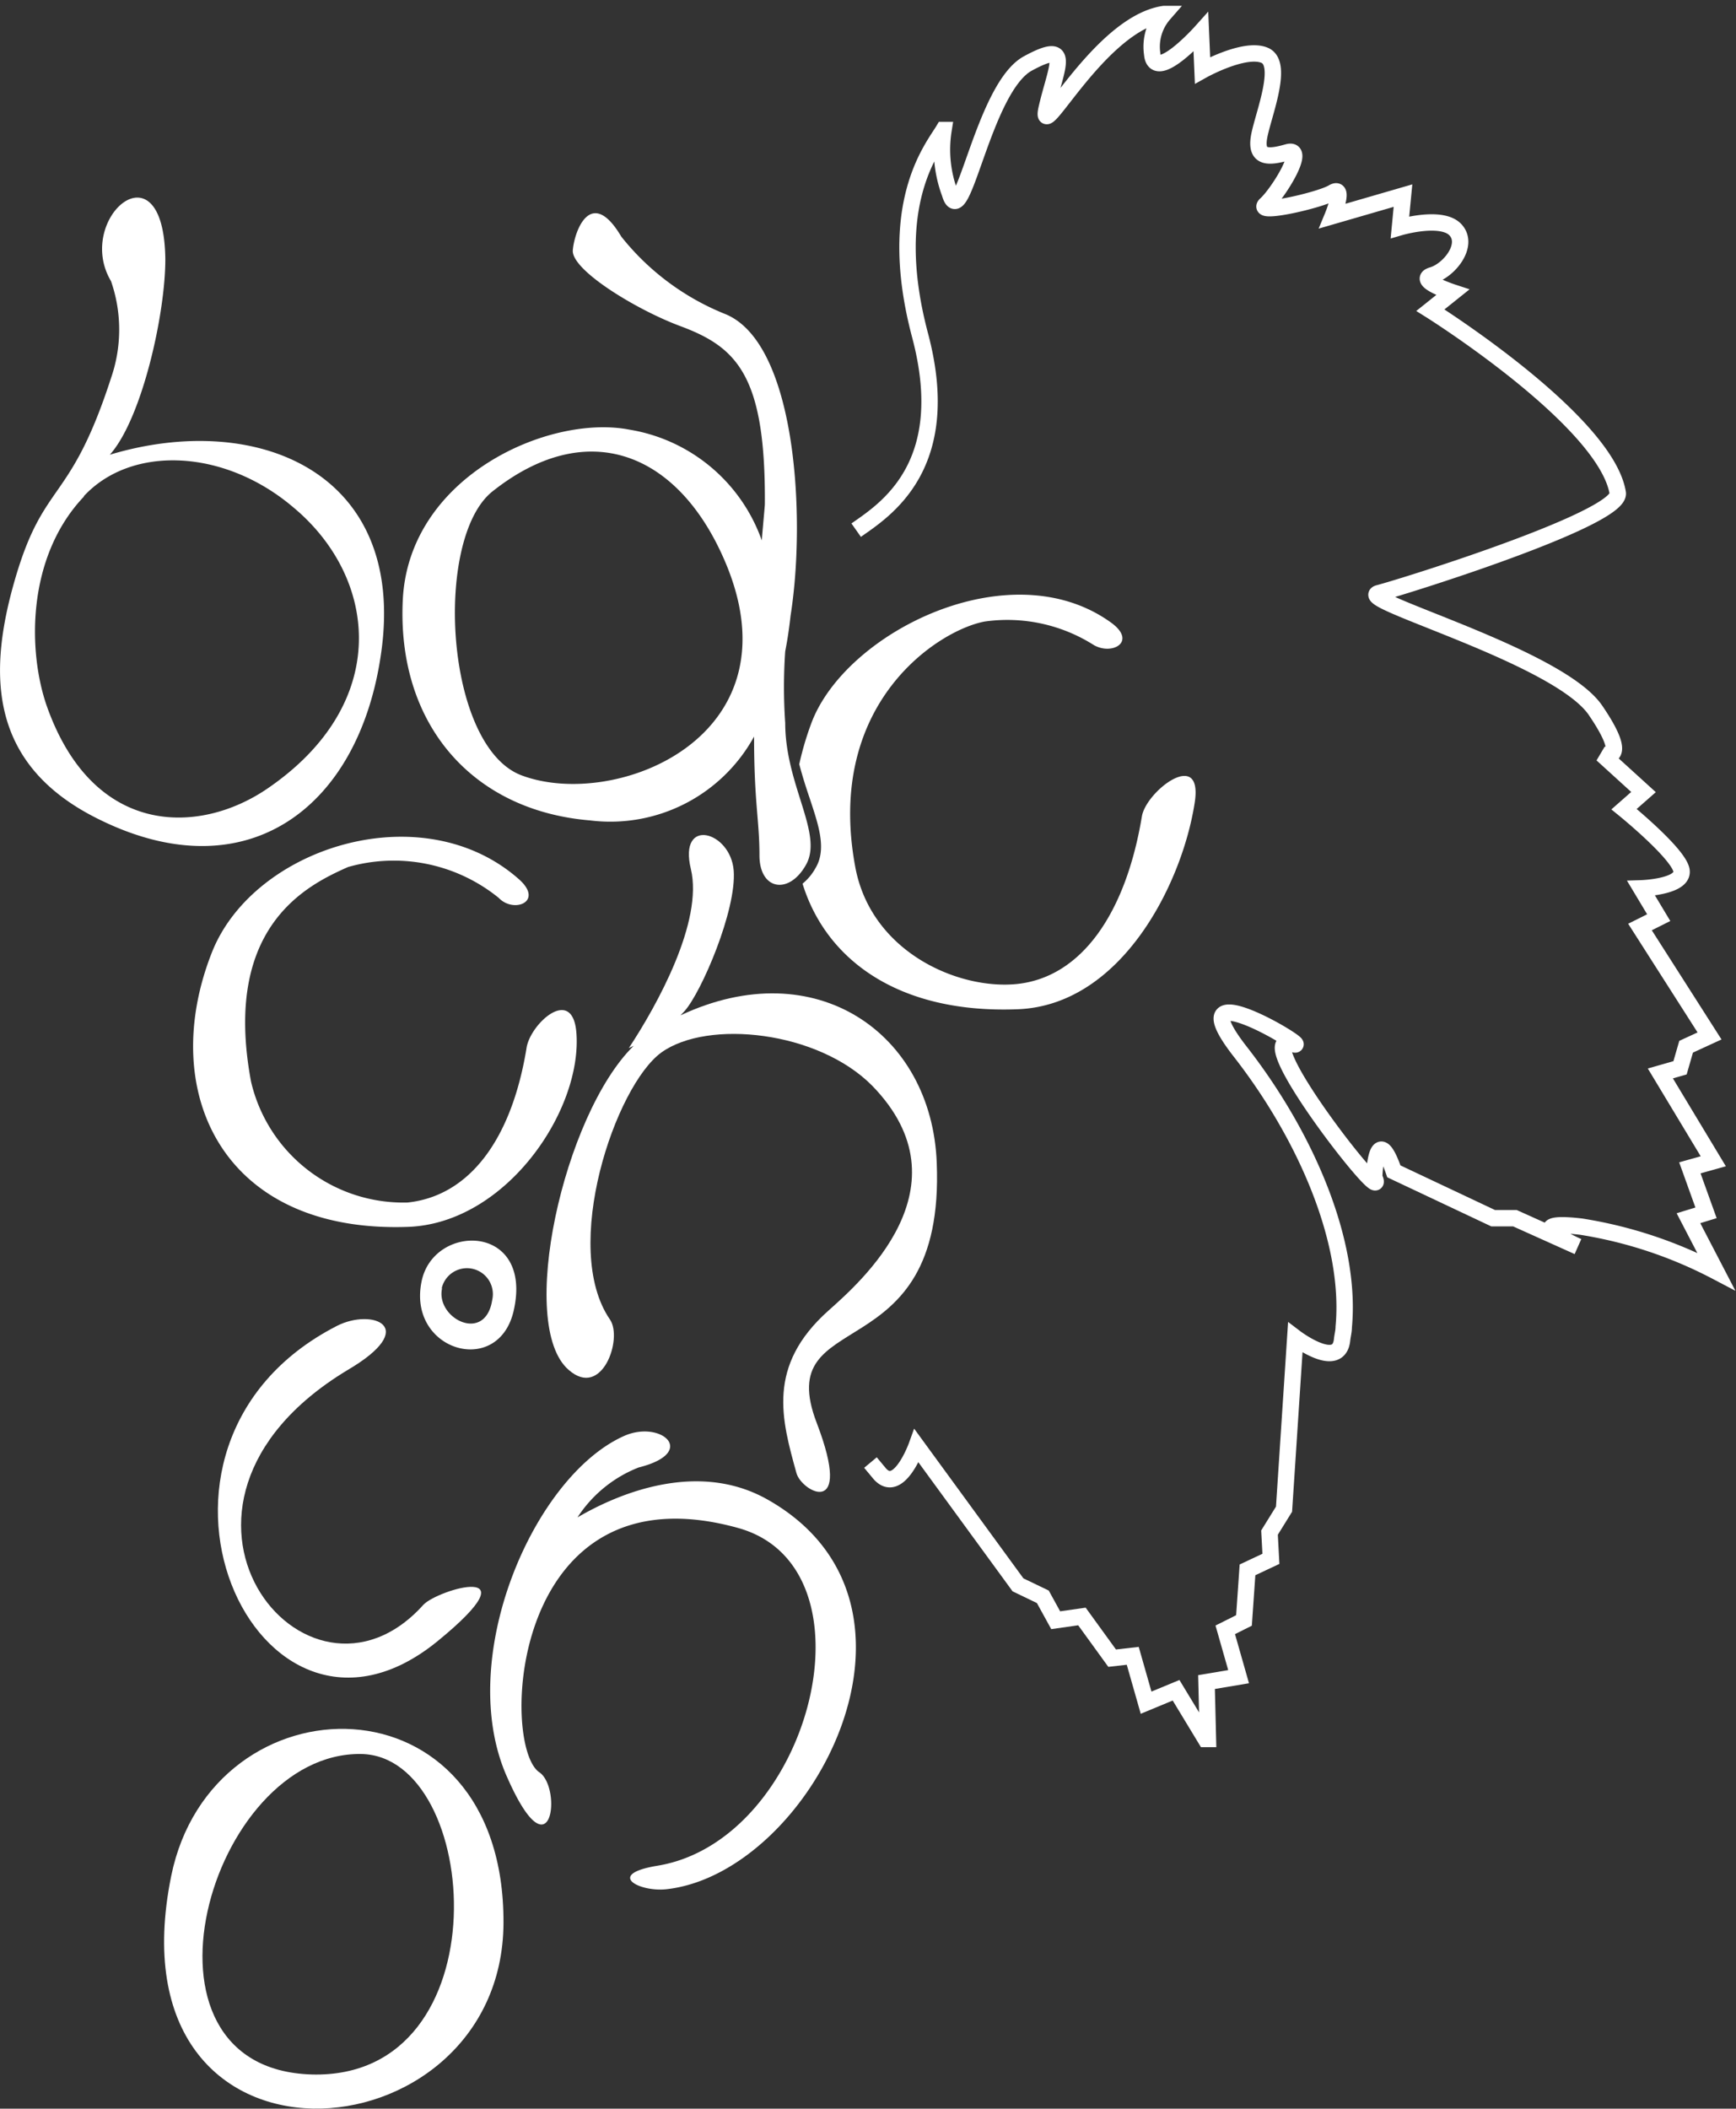 <svg xmlns="http://www.w3.org/2000/svg" viewBox="0 0 74.13 90.01"><rect x="0" y="0" width="74.13" height="90.01" fill="#333333" stroke="none"/><defs><style>.cls-1{fill:#fff;}.cls-2{fill:none;stroke:#fff;stroke-width:0.7px;}</style></defs><title>bacchino_logo2</title><g id="レイヤー_2" data-name="レイヤー 2"><g id="レイヤー_1-2" data-name="レイヤー 1"><path class="cls-1" d="M22.17,37.54c-4.12-3.66-11.34-1.39-13.12,3.11-2.33,5.89.39,12,8.37,11.72,4.2-.15,7.47-5,7.19-8.32-.18-2-2-.32-2.13.71-.65,3.94-2.47,6.29-5.07,6.57a6.68,6.68,0,0,1-6.69-5.16c-1.24-6.64,2.41-8.39,4.14-9.16a7.11,7.11,0,0,1,6.44,1.32C21.94,39,23.23,38.49,22.17,37.54Z"/><path class="cls-1" d="M4.74,12C3.16,9.34,7,6,7.06,11.07c0,2.34-1,6.81-2.37,8.34,6.29-1.89,12.67.75,11.59,8.43-.92,6.63-5.71,10.24-12,7.16C-.48,32.69-.56,28.79.67,24.63S3,21.52,4.75,16.11A6.3,6.3,0,0,0,4.74,12Zm-1.16,9.2c-2.45,2.58-2.41,6.63-1.56,9,2,5.56,6.52,5.43,9.4,3.46,5.33-3.64,4.71-9,1.11-12C9.57,19.14,5.6,19,3.58,21.18Z"/><path class="cls-1" d="M48.76,34.85C48.07,39,46.18,41.7,43.45,42c-2.52.27-6.26-1.36-6.93-5-1.3-7,3.57-10.11,5.53-10.47a6.89,6.89,0,0,1,4.65,1c.8.47,1.91-.16.68-1-4.27-3-11.18.41-12.7,4.25a12.85,12.85,0,0,0-.55,1.84c.13.5.29,1,.44,1.44.39,1.18.74,2.19.25,3a2.28,2.28,0,0,1-.55.66c1,3.24,4.09,5.56,9.19,5.36,4.4-.17,7-5.3,7.55-8.78C51.41,31.88,48.94,33.76,48.76,34.85Z"/><path class="cls-1" d="M33.53,30.86a22.18,22.18,0,0,1,0-3.06c.1-.5.17-1,.23-1.53.66-4.16.25-11.69-2.83-12.88a10.8,10.8,0,0,1-4.4-3.29c-1.28-2.16-2-.27-2.07.58s2.73,2.55,4.59,3.24c2.42.9,3.65,2.11,3.61,7.61,0,.08-.13,1.45-.13,1.54a7.24,7.24,0,0,0-5.65-4.73c-3.45-.67-9.42,2-9.68,7.26s2.92,9,8,9.42a7,7,0,0,0,7-3.58h0c0,2.82.23,3.57.23,5.07s1.28,1.7,2,.38S33.53,33.5,33.53,30.86Zm-2.67-7.12c3.46,7.66-4.54,10.87-8.58,9.36C19,31.88,18.51,23.05,21,21,25,17.8,28.84,19.25,30.86,23.74Z"/><path class="cls-1" d="M40,49.63c-.21-5.51-5.16-9-10.94-6.29l.17-.18c.72-.8,2.23-4.32,2.1-6s-2.37-2.31-1.83-.07-1.44,5.82-2.65,7.65l.21-.1c-3,2.94-5,11.94-2.77,13.84,1.42,1.24,2.31-1.34,1.76-2.15-2.12-3.07.23-10,2.2-11.41s6.68-.92,9,1.43c4.19,4.31-.55,8.41-1.87,9.59-2.66,2.37-2,4.66-1.37,6.94.22.8,2.45,2,.87-2.13C32.9,55.61,40.37,58.66,40,49.63Z"/><path class="cls-1" d="M18,54.71c.5-2.53,4.8-2.5,3.93,1.26C21.26,58.81,17.4,57.65,18,54.71Zm.88.27c-.3,1.29,1.85,2.4,2.14.5A1.1,1.1,0,1,0,18.86,55Z"/><path class="cls-1" d="M14.38,56.6c-10,5.13-3.43,19.78,4.31,13.45,4.22-3.45,0-2.2-.61-1.55-5,5.57-12.83-4.2-3.27-10C18,56.64,15.9,55.82,14.38,56.6Z"/><path class="cls-1" d="M26.66,61.29c-3.89,1.72-7.26,9.55-5,14.58,1.9,4.31,2.36.45,1.37-.22-1.68-1.13-1.27-13.13,8.48-10.43,6.1,1.68,3.1,13.35-3.44,14.42-2.25.37-.74,1.14.41,1,6.17-.71,12.21-12.18,4.28-16.64-3.19-1.79-6.78,0-8.1.77a5.51,5.51,0,0,1,2.61-2.13C29.83,62,28.23,60.6,26.66,61.29Z"/><path class="cls-1" d="M7.31,80.08c1.75-8.59,14.23-8.79,14.19,2C21.46,92.31,4.56,93.65,7.31,80.08Zm6,8.47c8.21.22,7.26-13.6,2.11-13.68C8.94,74.78,5.11,88.32,13.32,88.55Z"/><path class="cls-2" d="M36.56,22.63c1.19-.84,4.22-2.7,2.73-8.31s.54-8,1-8.77a5.32,5.32,0,0,0,.27,2.7c.52,1.81,1.42-4.5,3.33-5.54s1.22.13.81,1.89,2.22-3.59,5-4A2.12,2.12,0,0,0,49.2,2.3c.11,1.27,2.08-.93,2.08-.93L51.35,3S53.14,2,54,2.36,53.9,5,53.76,5.87s.38.87,1.22.63-.4,1.75-.92,2.22,2.3-.17,2.85-.5,0,1,0,1l3-.87-.13,1.35s1.8-.53,2.38.12-.28,1.72-1,1.93.87.73.87.73l-.95.76s7.48,4.69,8,7.8c.18,1.09-9.13,4-10.21,4.28s7.67,2.67,9.26,5,.28,1.88.28,1.88l1.77,1.61-.83.73s2.22,1.8,2.44,2.56-1.71.82-1.71.82l.75,1.25-.8.4L73,44.22l-1,.46-.26.9-.84.24,2.26,3.75-1,.28.69,1.92L72.1,52l1.18,2.27a18.69,18.69,0,0,0-5.76-1.91c-2.83-.33-.14.85-.14.85L64.69,52l-.93,0-4.24-2c-.77-2.22-.84.25-.84.25.76,1.63-5.56-6.43-3.47-5.69,1,.36-5.16-3.4-2.25.33,2.77,3.55,4.76,8.08,4.42,11.75,0,.18-.05.36-.07.54-.13,1.34-2-.08-2-.08l-.48,7.32-.62,1,.06,1.12-1,.47-.15,2.16-.8.4.57,2-1.37.23.06,2.43-.1,0-1.26-2.08-1.28.53-.57-2-.88.1L46.2,69l-1.12.16-.55-1-1.06-.51-4.33-5.93s-.79,2.19-1.62,1.13l-.35-.42"/></g></g></svg>